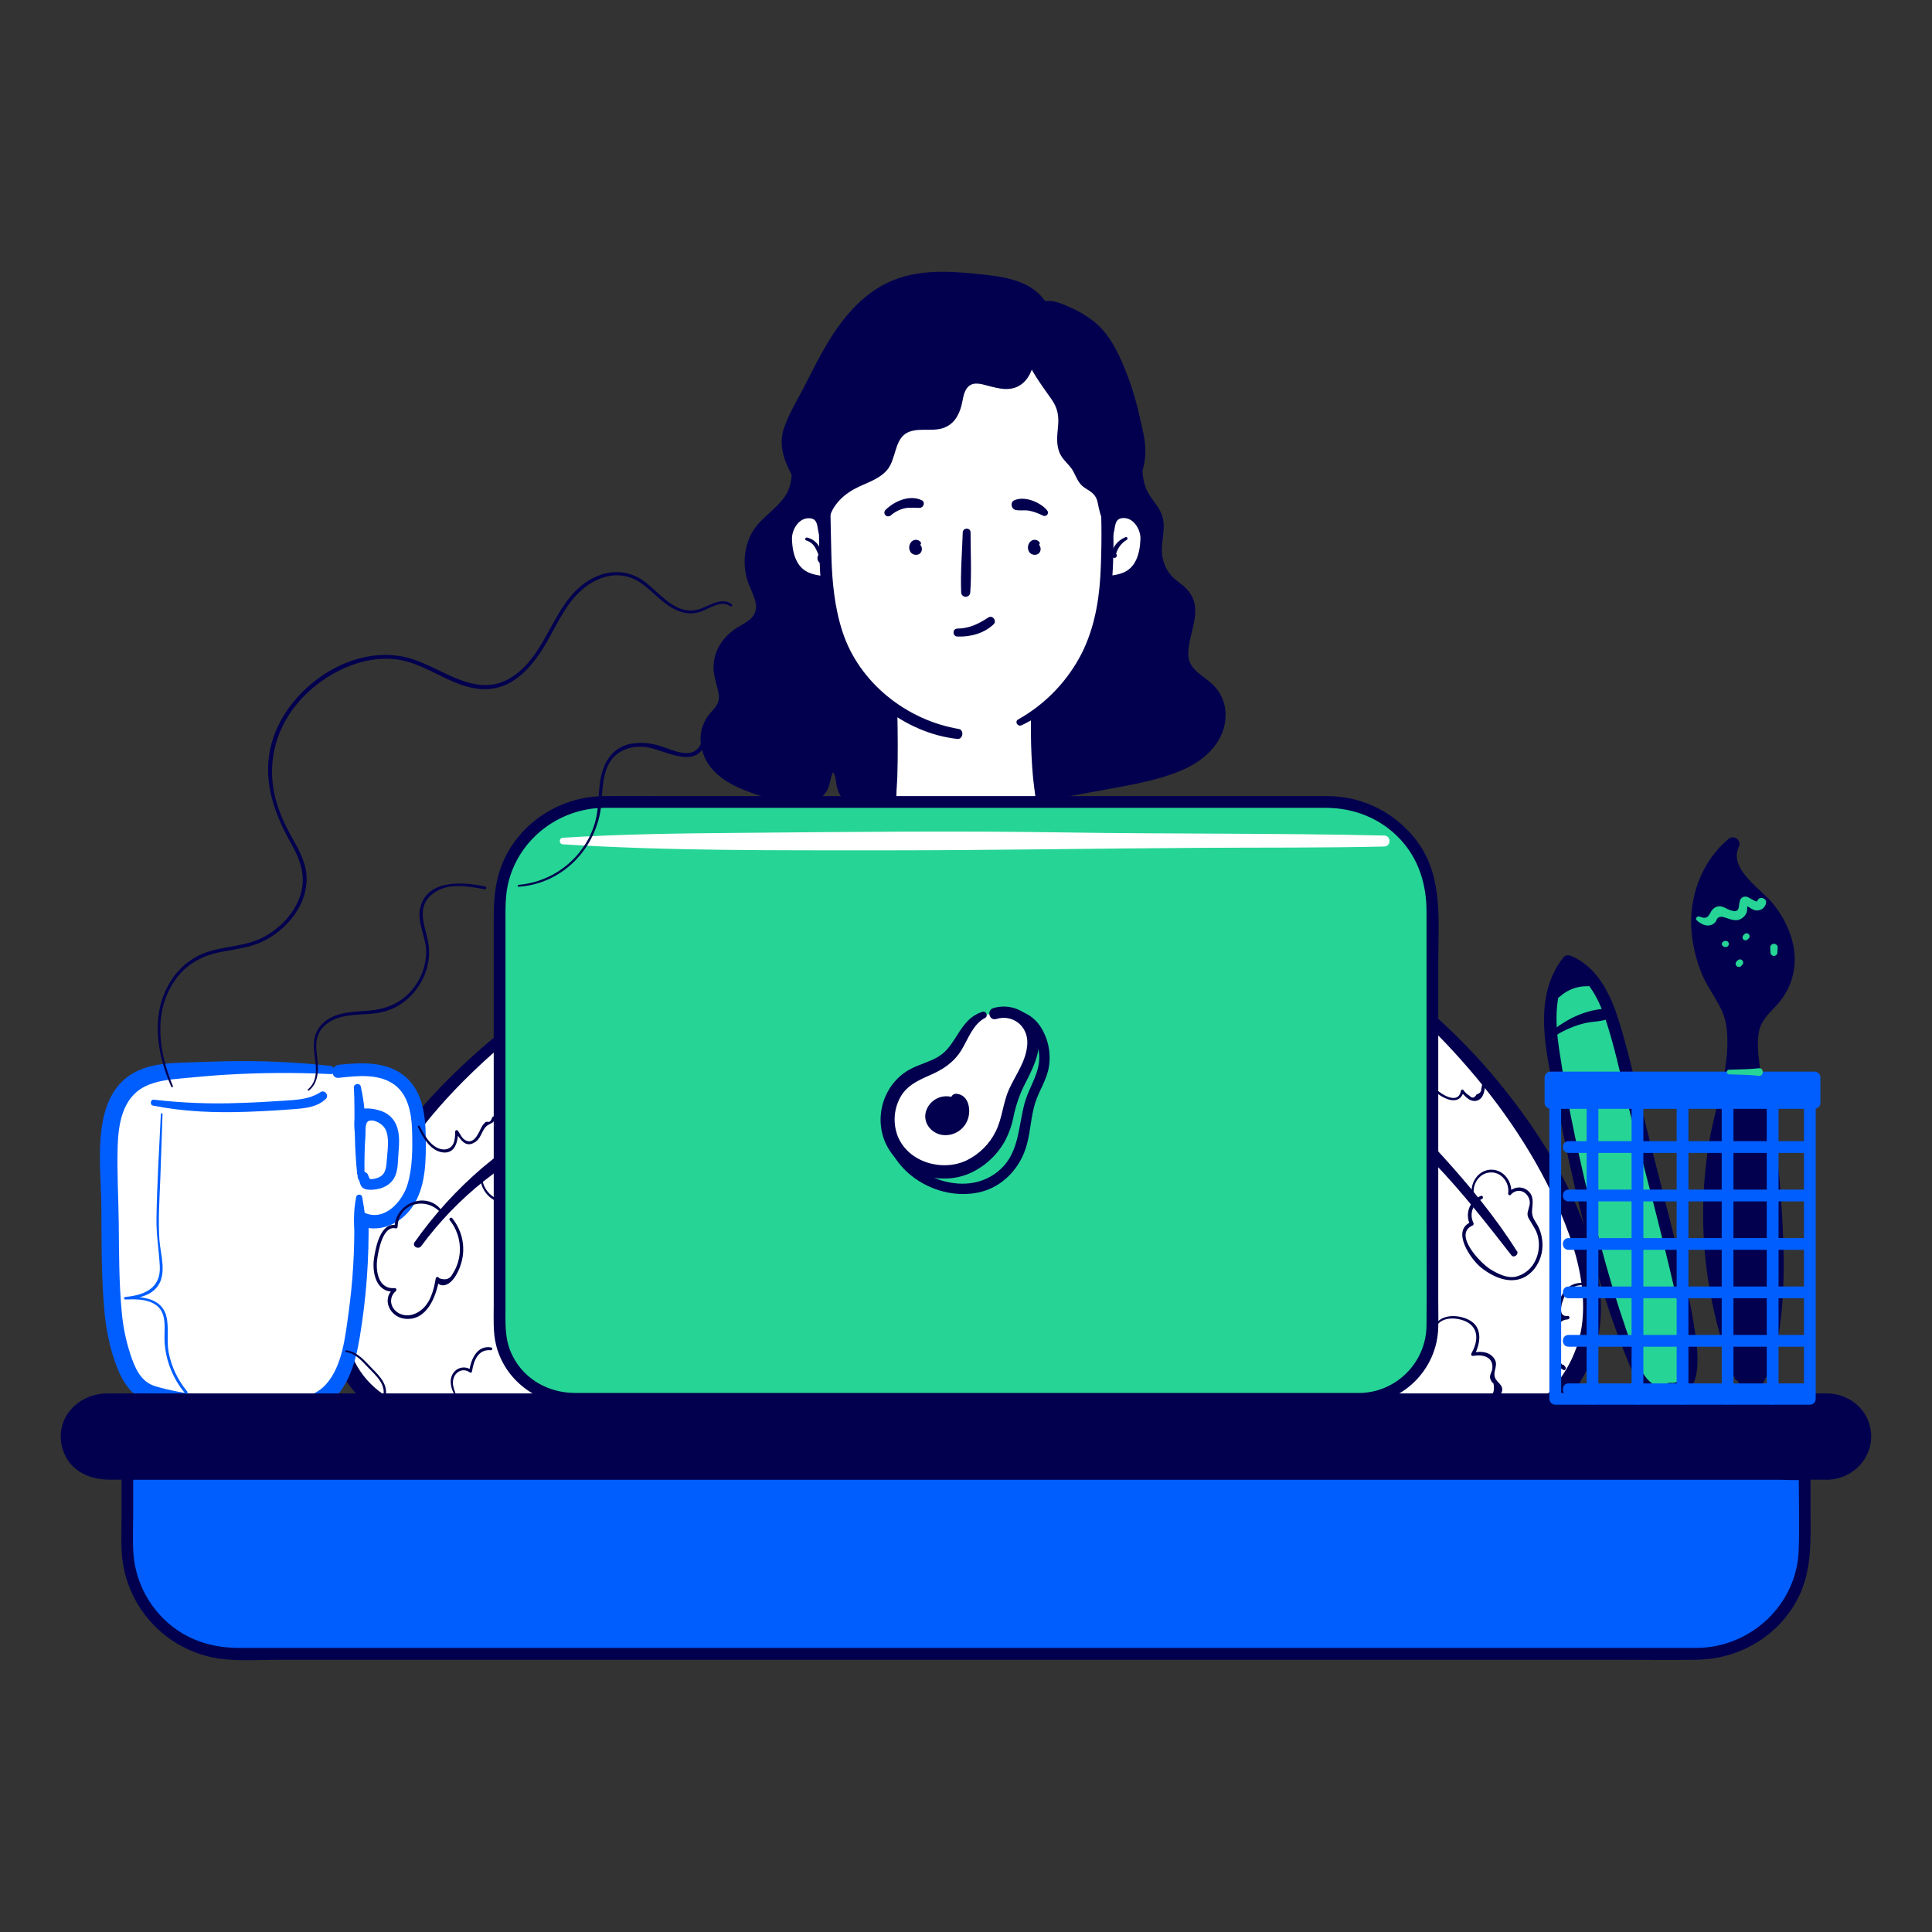 <?xml version="1.0" encoding="UTF-8"?> <svg xmlns="http://www.w3.org/2000/svg" xmlns:xlink="http://www.w3.org/1999/xlink" id="eCfnVNtDFSp1" viewBox="0 0 1000 1000" shape-rendering="geometricPrecision" text-rendering="geometricPrecision"><rect x="0" y="0" width="1000" height="1000" fill="#333333" stroke="none"/> <style><![CDATA[ #eCfnVNtDFSp29_to {animation: eCfnVNtDFSp29_to__to 3000ms linear infinite normal forwards}@keyframes eCfnVNtDFSp29_to__to { 0% {transform: translate(504.611px,283.293px)} 26.667% {transform: translate(496.611px,283.293px)} 33.333% {transform: translate(504.611px,283.293px)} 60% {transform: translate(496.611px,283.293px)} 66.667% {transform: translate(504.611px,283.293px)} 93.333% {transform: translate(496.611px,283.293px)} 100% {transform: translate(503.611px,283.293px)}} #eCfnVNtDFSp32_to {animation: eCfnVNtDFSp32_to__to 3000ms linear infinite normal forwards}@keyframes eCfnVNtDFSp32_to__to { 0% {transform: translate(467.959px,262.537px)} 50% {transform: translate(467.959px,262.537px)} 66.667% {transform: translate(465.959px,257.537px)} 83.333% {transform: translate(465.959px,257.537px)} 100% {transform: translate(467.959px,262.537px)}} #eCfnVNtDFSp33_to {animation: eCfnVNtDFSp33_to__to 3000ms linear infinite normal forwards}@keyframes eCfnVNtDFSp33_to__to { 0% {transform: translate(533.01px,262.617px)} 50% {transform: translate(533.01px,262.617px)} 66.667% {transform: translate(535.01px,257.617px)} 83.333% {transform: translate(535.01px,257.617px)} 100% {transform: translate(533.01px,262.617px)}} #eCfnVNtDFSp67_ts {animation: eCfnVNtDFSp67_ts__ts 3000ms linear infinite normal forwards}@keyframes eCfnVNtDFSp67_ts__ts { 0% {transform: translate(81.641px,561.08px) scale(1,1)} 50% {transform: translate(81.641px,561.08px) scale(0.8,1.1)} 100% {transform: translate(81.641px,561.08px) scale(1,1)}} #eCfnVNtDFSp68_ts {animation: eCfnVNtDFSp68_ts__ts 3000ms linear infinite normal forwards}@keyframes eCfnVNtDFSp68_ts__ts { 0% {transform: translate(159.256px,563.458px) scale(1,1)} 50% {transform: translate(159.256px,563.458px) scale(0.8,1.1)} 100% {transform: translate(159.256px,563.458px) scale(1,1)}} ]]></style> <path d="M899.763,712.904c-15.688-40.951-19.426-85.515-10.78-128.507c3.264-16.072,8.271-32.017,8.075-48.412.066-3.761-.48-7.508-1.617-11.094-1.372-3.92-3.802-7.37-5.958-10.927-7.301-12.074-11.593-26.195-10.731-40.278s7.183-28.048,18.179-36.897c-2.636,4.763-1.303,10.878,1.627,15.455c2.93,4.576,7.242,8.065,11.103,11.907c6.596,6.546,12.093,14.484,14.436,23.52c2.342,9.035,1.234,19.149-4.254,26.656-3.626,4.958-9.006,8.673-11.573,14.259-1.412,3.461-2.08,7.181-1.96,10.917-.177,13.259,3.675,26.185,6.399,39.2c5.027,23.902,6.321,48.431,6.595,72.853.236,20.58-.372,41.748-8.731,60.525-.814,1.823-1.872,3.792-3.764,4.459-1.891.666-4.478-1.088-3.753-2.94" fill="#02004e"></path> <path d="M901.643,712.386c-13.344-36.47-17.458-75.675-11.975-114.121c2.734-18.767,9.202-36.946,10.466-55.928.569-8.409,0-16.543-4.145-24.03-4.518-8.095-9.222-15.552-11.76-24.617-5.361-19.551-.98-41.16,15.092-54.459l-5.361-4.175c-8.389,17.797,13.426,29.008,21.433,41.729c4.988,7.928,7.752,17.502,5.429,26.803-2.323,9.3-10.535,13.72-15.014,21.756-4.478,8.036-3.479,18.032-2.293,26.685c1.362,9.927,4.048,19.6,6.037,29.4c4.351,21.501,5.655,43.463,6.037,65.346.196,11.29.274,22.629-.872,33.879-.58,5.791-1.596,11.531-3.038,17.17-.735,2.822-1.588,5.615-2.578,8.349-.862,2.391-2.489,4.9-2.626,7.34.255-4.449-6.596-4.41-6.86,0-.232,3.143,1.983,5.938,5.096,6.429c3.792.657,6.674-1.96,8.379-5.066c4.9-8.82,6.968-19.532,8.291-29.4c2.94-22.256,1.891-45.502.254-67.836-.799-11.566-2.239-23.079-4.312-34.486-2.048-11.006-5.282-21.815-6.703-32.938-.666-5.233-1.205-10.956-.206-16.18c1.118-5.88,5.263-9.476,9.085-13.661c6.384-6.756,9.772-15.801,9.398-25.088-.392-10.123-4.802-19.443-10.986-27.303-5.978-7.595-23.275-17.993-17.953-29.478.794-1.495.394-3.344-.946-4.377-1.341-1.033-3.231-.947-4.474.202-12.936,10.868-19.6,27.636-19.188,44.394.293,8.92,2.247,17.708,5.762,25.911c3.558,8.487,10.731,16.19,12.25,25.343c3.323,19.963-5.35,41.033-8.594,60.525-3.317,19.447-4.082,39.243-2.274,58.888c2.102,21.96,7.281,43.516,15.386,64.033.912,2.293,4.636,1.353,3.763-1.039v0Z" fill="#02004e"></path> <path d="M855.084,718.589c-5.234-2.773-7.84-8.663-10.045-14.17-19.15-48.736-29.851-100.333-39.534-151.793-3.537-18.786-6.242-40.464,6.184-54.987c15.68,6.272,21.678,24.852,25.823,41.16c8.938,35.162,17.872,70.321,26.803,105.477c4.734,18.62,9.477,37.338,11.221,56.468.373,4.106.578,8.398-1.058,12.171-1.637,3.773-5.665,6.86-9.702,6.008" fill="#26d496"></path> <path d="M855.35,718.139c-6.498-3.92-8.82-11.476-11.398-18.179-2.822-7.487-5.472-15.037-7.948-22.648-4.9-14.916-9.123-30.037-12.916-45.266-7.36-29.547-14.318-59.78-18.571-89.964-1.842-13.024-2.499-27.646,4.488-39.357.98-1.627,2.117-3.783,4.087-3.597.98.098,2.519,1.363,3.361,1.96c2.584,1.756,4.896,3.883,6.86,6.312c4.009,4.9,6.762,10.78,8.928,16.66c4.9,13.377,7.703,27.626,11.202,41.414c4.063,16.014,8.134,32.02,12.21,48.02c4.459,17.572,9.173,35.094,13.221,52.764c2.191,9.279,3.912,18.663,5.154,28.116.98,7.614,3.421,25.117-9.261,23.853-.98-.108-.98,1.48,0,1.578c15.298,1.529,11.545-20.757,10.33-29.322-2.597-18.228-7.409-36.054-11.937-53.9-4.789-18.835-9.574-37.671-14.357-56.507-4.341-17.061-8.026-34.456-13.269-51.263-4.028-12.897-10.349-26.235-23.461-31.85-.318-.184-.72-.132-.98.127-8.046,9.8-9.908,22.285-9.222,34.663.833,15.033,4.488,29.978,7.409,44.697c6.703,33.84,14.367,67.552,25.127,100.352c3.067,9.35,6.38,18.62,10.045,27.783c2.283,5.684,4.9,11.241,10.339,14.465.249.146.569.063.715-.186s.063-.569-.186-.715l.03-.01Z" fill="#26d496"></path> <path d="M856.142,716.775c-6.037-3.704-8.153-11.015-10.466-17.297-2.744-7.507-5.312-15.082-7.772-22.687-4.723-14.651-8.82-29.488-12.504-44.423-7.243-29.4-13.965-59.428-18.415-89.406-2.146-14.465-2.871-31.095,6.939-43.12l-3.842.5c11.29,4.831,17.042,15.739,20.796,26.852c4.772,14.181,7.84,29.047,11.485,43.532c8.056,31.693,16.66,63.308,24.02,95.177c1.813,7.84,13.955,51.421-1.607,49.863-4.047-.402-4.018,5.88,0,6.33c17.415,1.745,14.063-22.177,12.613-32.339-2.597-18.219-7.409-36.045-11.937-53.901-4.782-18.835-9.568-37.671-14.357-56.506-4.331-17.062-8.016-34.457-13.269-51.264-4.185-13.426-10.888-27.44-24.549-33.261-1.196-.51-2.881-.667-3.832.499-18.424,22.54-7.409,56.252-2.352,81.644c6.733,33.84,14.543,67.503,25.431,100.274c3.11,9.349,6.534,18.587,10.271,27.714c2.499,6.076,5.35,11.956,11.23,15.357c2.343,1.352,4.41-2.205,2.117-3.616v.078Z" fill="#02004e"></path> <path d="M335.899,482.859c-33.839,22.295-67.894,44.777-96.883,73.089-28.988,28.312-52.92,63.151-61.926,102.655-4.087,17.904-4.684,37.936,5.312,53.341c12.014,18.512,35.966,25.323,58.025,26.274c51.196,2.225,102.9-20.678,135.662-60.084" fill="#fff"></path> <path d="M217.977,645.04c9.4-12.76,20.457-24.212,32.879-34.055c6.075-4.791,12.452-9.187,19.09-13.161c3.195-1.911,6.459-3.744,9.8-5.449c1.902-.98,3.822-1.914,5.763-2.803.98-.441,1.96-.882,2.94-1.303c2.303-.637,2.548-.98.754-.912l-3.096-3.077.058.343l1.176-4.263-.254.274l5.243-.676-.245-.108c-4.979-2.254-9.105,4.381-4.352,7.439l.226.137c1.754,1.127,3.773.509,5.243-.676c1.067-.908,1.645-2.267,1.558-3.666-.053-1.952-1.347-3.652-3.214-4.223-3.323-1.216-6.772,1.577-9.497,3.116-3.704,2.107-7.369,4.292-10.956,6.595-7.416,4.746-14.504,9.984-21.217,15.68-13.339,11.371-25.192,24.377-35.28,38.71-1.49,2.107,1.96,4.028,3.43,2.009l-.049.069Z" fill="#02004e"></path> <path d="M686.202,493.385c16.522,4.9,31.036,14.906,44.276,25.921c33.075,27.568,59.853,61.908,78.527,100.705c12.829,26.714,21.56,58.623,8.977,85.475-4.302,9.222-10.907,17.238-18.336,24.206-18.267,17.131-43.414,28.528-68.198,24.922-28.655-4.175-50.774-26.705-69.305-49-7.145-8.585-14.181-17.395-22.834-24.5" fill="#fff"></path> <path d="M785.083,647.54c-11.034-17.562-24.578-33.879-38.484-49.216-6.939-7.657-14.125-15.059-21.56-22.207-3.92-3.763-7.922-7.458-12.005-11.084-3.734-3.302-7.576-7.448-12.025-9.8-3.43-1.764-6.282,2.303-3.92,5.145c3.136,3.862,7.909,6.86,11.76,10.104c3.852,3.244,7.84,6.743,11.652,10.212c7.631,6.951,15.024,14.158,22.178,21.619c14.308,14.954,26.92,31.105,39.631,47.412c1.284,1.656,3.998-.49,2.891-2.234l-.118.049Z" fill="#02004e"></path> <path d="M334.734,480.87c-61.427,39.876-127.312,83.829-154.84,155.075-11.564,29.89-17.64,69.943,11.593,91.826c25.51,19.091,63.347,17.748,92.914,11.349c37.209-8.114,70.728-28.213,95.413-57.213c4.38-5.203-3.126-12.74-7.507-7.506-20.287,24.174-47.039,42.071-77.126,51.597-27.646,8.771-62.72,12.847-89.719-.206-13.926-6.723-23.324-18.365-26.019-33.722-2.842-16.229.98-33.32,6.125-48.726c10.555-31.791,30.537-59.848,53.978-83.456c29.028-29.234,63.455-52.225,97.55-75.029c2.45-1.647.176-5.616-2.333-3.989h-.029Z" fill="#02004e"></path> <path d="M171.161,553.802c-22.687-1.813-45.479-1.891-68.178-.235-12.573.911-29.273.166-38.347,11.191-10.907,13.25-7.918,35.418-7.84,51.264.108,15.043.216,30.096.686,45.129.51,16.66,1.578,33.771,8.82,48.745c1.637,3.391,3.665,6.723,6.703,8.938s7.134,3.175,10.986,3.92c19.276,3.73,38.852,5.698,58.486,5.88c8.134.069,16.709-.294,23.618-4.577c10.27-6.379,13.906-19.404,16.023-31.36c3.629-20.372,5.27-41.049,4.9-61.74c8.565,4.293,19.433-1.313,24.265-9.594c4.831-8.281,5.194-18.326,5.439-27.91.313-11.956-.069-25.588-9.075-33.467-8.487-7.419-21.139-6.635-32.34-5.42" fill="#fff"></path> <path d="M171.162,551.705c-18.221-2.001-36.554-2.797-54.88-2.381-7.644.186-15.298.47-22.932.744-6.399.216-13.005.804-19.071,2.94-28.42,10.192-22.011,47.873-21.825,71.442.147,17.64-.088,35.486,1.509,53.077.609,8.12,2.094,16.151,4.43,23.951c2.146,6.772,5.037,14.465,10.398,19.365c5.586,5.106,13.544,5.968,20.688,7.174c8.8,1.476,17.65,2.62,26.548,3.43c9.085.813,18.228,1.264,27.352,1.274c7.448,0,15.2-.431,22.03-3.675c14.191-6.733,18.503-23.001,20.855-37.24c3.332-20.125,4.831-40.511,4.478-60.907l-5.537,3.175c10.418,4.567,21.776-.167,28.126-9.212c7.321-10.427,7.213-24.863,7.027-37.073-.167-10.722-1.754-22.756-10.271-30.253-9.486-8.35-23-7.634-34.731-6.409-4.282.451-4.322,7.222,0,6.762c8.997-.98,19.669-2.264,27.724,2.812c8.056,5.077,9.928,15.279,10.202,24.236.275,9.182.314,19.296-2.352,28.145-2.665,8.85-11.877,19.218-22.06,14.72-2.43-1.078-5.576.147-5.527,3.175.266,16.267-.717,32.531-2.94,48.647-1.685,12.025-3.106,27.078-11.436,36.652-9.8,11.202-28.42,8.409-41.601,7.644-15.475-.882-32.34-1.96-47.207-6.487-7.487-2.293-10.466-9.741-12.74-16.66-2.264-6.956-3.734-14.146-4.381-21.433-1.48-15.366-1.411-30.919-1.578-46.344-.147-13.259-.98-26.636-.539-39.896.343-11.495,2.538-24.725,13.72-30.546c5.88-3.068,12.74-3.773,19.306-4.381c7.408-.686,14.827-1.392,22.265-1.862c18.273-1.114,36.594-1.235,54.88-.363c2.734.128,2.617-3.92,0-4.194l.069-.049Z" fill="#005eff"></path> <path d="M685.643,495.266c29.821,10.78,54.429,34.526,74.803,58.124c20.374,23.599,38.298,51.039,49.715,80.213c5.88,14.975,10.055,31.086,9.124,47.285-.921,16.023-7.987,30.037-19.041,41.474-21.031,21.775-52.665,35.035-82.261,23.579-15.68-6.057-28.558-17.64-39.935-29.626-12.26-12.936-22.325-27.998-36.603-38.857-3.92-2.94-8.82,3.489-5.214,6.762c12.877,11.848,22.912,26.333,34.8,39.102c10.78,11.584,23.157,22.432,37.563,29.292c30.655,14.612,64.327,5.792,89.592-15.288c12.377-10.319,22.863-23.52,27.499-39.111c4.821-16.249,3.312-33.83-1.137-49.98-8.82-32.154-27.842-62.446-48.814-88.063-12.201-14.9-25.804-28.594-40.621-40.896-14.377-11.926-30.066-23.167-48.432-27.783-2.469-.617-3.381,2.94-1.038,3.764v.009Z" fill="#02004e"></path> <path d="M408.86,226.236c3.048,10.78,5.88,23.05-.088,32.477-3.361,5.312-9.016,8.722-13.093,13.505-6.332,7.596-8.349,17.898-5.351,27.322c2.049,6.194,6.282,12.573,3.979,18.679-2.215,5.88-9.251,8.046-14.053,12.093-5.191,4.48-7.746,11.293-6.782,18.081.814,5.331,3.813,10.692,2.166,15.837-1.274,3.998-5.027,6.644-7.173,10.241-3.724,6.213-2.029,14.592,2.479,20.256c4.508,5.665,11.26,9.075,18.081,11.506c7.588,2.718,15.492,4.457,23.52,5.174c4.038.353,8.653.235,11.397-2.754c3.352-3.665,2.313-9.976,5.792-13.514c3.46-.284,5.606,3.724,6.223,7.134.618,3.411.98,7.439,3.92,9.281c1.317.709,2.771,1.127,4.263,1.225c49.069,6.38,98.882-1.137,147.226-11.682c15.052-3.283,32.193-8.633,37.886-22.951c2.499-6.282,2.058-13.965-2.185-19.238-4.077-5.076-11.113-7.506-14.151-13.269-5.88-11.152,6.86-26.548-.608-36.662-1.842-2.489-4.616-4.076-6.958-6.095-5.631-4.931-8.63-12.212-8.104-19.679.333-4.233,1.813-8.477.98-12.651-.98-5.243-5.39-9.095-7.948-13.779-6.086-11.143-1.402-25.431-5.88-37.319-4.371-11.603-18.16-18.747-30.165-15.621" fill="#02004e"></path> <path d="M407.077,226.717c2.323,9.623,5.243,21.658-.98,30.478-5.41,7.722-14.034,11.672-18.003,20.688-3.318,7.663-3.561,16.31-.676,24.147c1.578,4.351,4.9,9.565,3.587,14.327-1.235,4.391-6.027,6.312-9.565,8.575-6.791,4.342-11.554,10.927-12.083,19.159-.265,4.067.882,7.84,1.891,11.76.725,2.784,1.421,5.41.196,8.164-.98,2.234-2.94,3.969-4.459,5.88-5.184,6.625-5.635,14.906-2.087,22.461c3.743,7.987,11.505,12.936,19.394,16.2c9.8,4.077,22.275,7.693,33.046,6.713c4.018-.363,7.791-1.794,10.182-5.175c2.587-3.655,2.009-8.947,4.782-12.318l-2.597,1.078c2.852.127,2.989,6.556,3.46,8.379.744,2.871,1.96,5.488,4.498,7.222c2.656,1.853,6.154,1.96,9.261,2.343c4.717.568,9.444,1.016,14.18,1.342c18.321,1.16,36.705.859,54.978-.901c17.768-1.627,35.28-4.626,52.822-7.938c14.789-2.803,30.459-5.018,44.277-11.28c11.172-5.057,21.04-14.7,21.187-27.685.112-6.528-2.712-12.762-7.693-16.984-4.9-4.253-11.515-7.183-11.613-14.582-.156-11.574,8.722-23.696-.833-33.918-2.44-2.607-5.703-4.273-8.045-6.997-2.603-3.044-4.232-6.799-4.675-10.78-.853-8.026,3.018-14.945-1.049-22.697-1.822-3.469-4.596-6.321-6.448-9.8-2.127-3.969-2.607-8.536-2.813-12.965-.392-8.252.177-16.748-3.057-24.549-5.478-13.25-21.158-21.384-34.967-16.993-4.9,1.558-2.793,8.251,2.078,7.546c9.898-1.431,20.923,3.518,24.853,13.024c4.273,10.368.715,22.334,4.116,32.987c1.715,5.38,5.243,9.084,8.036,13.847c3.538,6.037.274,12.211.627,18.679.283,4.68,1.703,9.221,4.136,13.23c2.94,4.959,7.761,7.124,11.368,11.348c5.88,6.909-.618,18.816-.824,26.784-.198,3.927.8,7.823,2.862,11.172c2.783,4.282,7.291,6.634,11.094,9.8c9.525,8.065,5.595,21.158-3.127,28.086-7.546,6.008-17.414,8.625-26.646,10.722-26.749,6.21-53.909,10.497-81.271,12.828-13.874,1.169-27.806,1.496-41.719.98-6.324-.255-12.632-.716-18.924-1.382-3.341-.363-7.516.069-9.212-3.224-1.146-2.215-.911-5.165-1.754-7.536-1.264-3.607-3.92-7.056-7.977-7.468-4.528-.461-6.301,4.528-7.311,8.095-.578,2.038-.745,4.772-2.234,6.37-1.823,1.96-4.959,1.813-7.389,1.705-6.939-.452-13.792-1.785-20.394-3.969-10.133-3.175-26.333-10.78-22.991-24.284c1.196-4.822,5.733-7.664,7.889-11.986c2.499-4.988,1.254-10.192-.118-15.298-1.764-6.575-1.519-13.053,3.47-18.257c3.567-3.714,8.731-5.468,12.338-9.163c9.888-10.114-.931-21.188-1.647-32.34-.395-6.407,1.59-12.735,5.577-17.767c3.988-4.9,9.437-8.291,12.877-13.72c6.781-10.722,3.204-23.981-.353-35.143-.297-.931-1.277-1.459-2.218-1.195-.94.264-1.502,1.226-1.271,2.175h-.039Z" fill="#02004e"></path> <path d="M460.801,335.361c1.006,25.774.983,51.558-.068,77.351-.128,3.224-.196,6.743,1.744,9.33c1.578,2.117,4.194,3.165,6.693,3.998c21.031,6.936,43.826,6.284,64.426-1.842c1.474-.482,2.83-1.271,3.978-2.313c2.509-2.607,2.068-6.762,1.51-10.339-4.401-28.018-1.069-72.765.431-101.097" fill="#fff"></path> <path d="M458.958,335.36c-1.039,11.456-.137,23.304-.304,34.809-.166,11.506-.558,23.207-.98,34.81-.245,7.664-2.126,17.297,5.537,22.04c7.664,4.743,18.375,5.88,27.058,6.694c9.815.853,19.703.226,29.332-1.862c6.948-1.48,19.874-3.489,22.54-11.329c1.146-3.42.539-7.007,0-10.476-.637-4.332-1.059-8.693-1.353-13.064-.588-8.82-.705-17.64-.617-26.401.186-20.061,2.401-40.111,2.43-60.152c0-4.058-5.772-3.871-6.184,0-1.568,14.925-1.911,30.135-2.42,45.08-.529,15.856-.774,31.83.774,47.637.304,3.087.774,6.145,1.156,9.212.255,2.029.618,3.989-.196,5.88-1.195,2.813-5.135,3.597-7.84,4.508-17.638,5.868-36.643,6.241-54.497,1.069-4.401-1.294-8.909-2.343-9.34-7.674-.382-4.635.255-9.486.402-14.141.343-11.28.235-22.54,0-33.849-.255-10.986,0-22.54-1.803-33.32-.363-2.186-3.45-1.431-3.616.49l-.079.039Z" fill="#02004e"></path> <path d="M427.334,239.055c-.382,14.112-.352,28.224-.215,42.336.225,22.687,2.097,47.108,16.023,66.003c14.651,19.874,41.287,35.985,66.64,32.34c21.501-3.107,41.385-19.659,51.812-38.72c9.016-16.503,10.839-32.81,11.349-51.607.512-18.879-.12-37.772-1.892-56.575-1.362-14.514-3.537-29.4-10.78-42.013-16.356-28.557-55.37-37.74-86.955-28.635-8.693,2.499-17.209,6.223-23.951,12.25-16.131,14.435-18.777,38.288-20.365,59.878" fill="#fff"></path> <path d="M498.316,275.58c-.333,10.32-1.235,20.816-.813,31.125.08,1.238,1.107,2.2,2.347,2.2s2.267-.962,2.347-2.2c.745-10.29.166-20.805.166-31.125c0-2.606-3.92-2.597-4.047,0v0Z" fill="#02004e"></path> <path d="M425.992,299.806c-5.064.707-10.146-1.156-13.554-4.968-3.547-4.048-4.674-9.653-5.056-15.024-.206-2.812-.187-5.831,1.323-8.222c1.236-1.719,2.884-3.1,4.792-4.018c1.747-1.112,3.731-1.8,5.792-2.009c2.104-.179,4.131.84,5.243,2.636.349.759.587,1.565.705,2.392.719,3.789,1.438,7.585,2.156,11.387" fill="#fff"></path> <path d="M425.99,298.12c-5.458-.657-10.094-1.833-13.122-6.86-2.146-3.587-2.803-8.036-2.94-12.133-.196-4.802,3.479-11.446,9.389-10.868c3.92.382,3.606,4.087,4.243,6.86.588,2.499,1.264,4.979,1.911,7.458.549,2.146,4.253,1.784,3.969-.539-.745-6.135.098-16.905-7.556-18.787-6.223-1.528-14.621,3.597-16.493,9.614-3.812,12.201,5.654,33.585,21.07,28.606.778-.244,1.267-1.014,1.158-1.822s-.784-1.421-1.599-1.451l-.03-.078Z" fill="#02004e"></path> <path d="M574.196,299.806c5.064.707,10.146-1.156,13.554-4.968c3.547-4.048,4.674-9.653,5.057-15.024.205-2.812.186-5.831-1.323-8.222-1.237-1.719-2.884-3.1-4.793-4.018-1.747-1.112-3.731-1.8-5.791-2.009-2.105-.179-4.132.84-5.243,2.636-.35.759-.588,1.565-.706,2.392-.719,3.789-1.437,7.585-2.156,11.387" fill="#fff"></path> <path d="M573.756,301.414c15.426,4.978,24.883-16.415,21.07-28.607-1.803-5.801-9.8-10.897-15.885-9.8-8.203,1.549-7.38,12.535-8.164,18.934-.284,2.293,3.411,2.705,3.92.539.647-2.479,1.323-4.959,1.96-7.458.637-2.734.343-6.438,4.244-6.86c5.88-.578,9.584,6.066,9.388,10.868-.167,4.097-.823,8.546-2.94,12.133-3.028,5.066-7.664,6.242-13.122,6.86-.815.03-1.49.642-1.599,1.451-.109.808.38,1.577,1.158,1.822l-.03.118Z" fill="#02004e"></path> <path d="M528.715,375.433c25.94-12.368,42.14-37.289,45.883-65.396c2.039-15.219,1.902-30.811,1.48-46.138-.431-15.68-1.264-31.537-3.92-47.04-2.195-12.985-6.517-25.559-14.984-35.819-7.125-8.644-16.66-14.955-27.028-19.091-21.678-8.682-47.56-8.016-68.836,1.529-28.263,12.662-33.32,42.993-34.986,70.795-.205,3.401,4.969,3.332,5.263,0c1.96-22.677,4.724-49.617,26.225-62.582c18.953-11.417,44.374-12.868,65.17-6.155c9.978,3.08,19.058,8.539,26.46,15.906c8.614,8.82,13.298,20.178,15.827,32.085c2.94,13.671,3.665,27.92,4.292,41.846.745,14.197.745,28.423,0,42.62-.882,14.896-3.773,29.763-11.123,42.914-7.392,13.189-18.276,24.084-31.458,31.488-1.96,1.097-.235,3.92,1.754,2.998l-.019.04Z" fill="#02004e"></path> <path d="M425.589,239.055c-1.597,17.183-2.049,34.452-1.352,51.695.549,14.475,2.215,29.224,7.791,42.718c10.417,25.206,36.132,46.06,63.514,49c2.94.314,3.626-4.665.695-5.164-26.979-4.557-51.479-23.873-60.113-50.167-4.184-12.74-5.439-26.136-5.801-39.484-.441-16.199-.53-32.34-1.255-48.559-.068-.91-.827-1.614-1.739-1.614-.913,0-1.671.704-1.74,1.614v-.039Z" fill="#02004e"></path> <path d="M417.356,279.754c2.116.634,3.862,2.138,4.802,4.136.755,1.421,2.333,4.488,1.735,6.154l2.058-.548-.216-1.039c.98-1.215-.735-2.989-1.754-1.754-.605.615-.925,1.456-.882,2.318.042.862.444,1.667,1.108,2.219.314.301.763.418,1.184.308.422-.11.756-.43.883-.847.863-2.479-.98-5.811-2.312-7.84-1.324-2.337-3.567-4.012-6.184-4.616-.275-.075-.569.002-.772.202-.202.201-.283.494-.21.77.072.275.286.491.56.567v-.03Z" fill="#02004e"></path> <path d="M582.645,278.01c-3.951,1.497-6.807,4.984-7.497,9.153-.163.632.206,1.279.833,1.46l.608.118c1.499.304,2.136-2.009.637-2.293l-.618-.108.823,1.45c.617-3.509,2.736-6.574,5.802-8.389.696-.441.265-1.695-.588-1.391v0Z" fill="#02004e"></path> <g id="eCfnVNtDFSp29_to" transform="translate(504.611,283.293)"> <g transform="translate(-499.611,-283.293)"> <path d="M471.581,281.636v0c.175-.303.175-.677,0-.98-.552-.734-1.398-1.189-2.314-1.246-.916-.056-1.812.292-2.449.952-1.538,1.583-1.639,4.069-.235,5.772c1.391,1.421,4.067,1.48,5.164-.343c1.098-1.823,0-4.9-2.44-4.282-.476.13-.866.472-1.058.927-.191.456-.162.974.078,1.405.112.211.258.403.431.568.284.275,0,0,0-.078.029-.162.092-.316.186-.451c0-.059.187,0,.187,0s-.275-.137-.118,0c-.155-.133-.247-.325-.255-.529-.092-.565.241-1.113.784-1.294.686-.156,1.519.451,1.96-.333l.079-.088Z" fill="#02004e"></path> <path d="M533.036,281.636v0c.175-.303.175-.677,0-.98-.551-.734-1.397-1.189-2.313-1.246-.917-.056-1.812.292-2.45.952-1.533,1.585-1.634,4.068-.235,5.772c1.392,1.421,4.067,1.48,5.165-.343c1.097-1.823,0-4.9-2.44-4.282-.477.13-.867.472-1.058.927-.191.456-.163.974.078,1.405.112.211.258.403.431.568.284.275,0,0,0-.078.033-.161.096-.314.186-.451c0-.059.186,0,.186,0s-.274-.137-.117,0c-.155-.133-.248-.325-.255-.529-.092-.565.24-1.113.784-1.294.686-.156,1.519.451,2.009-.333l.029-.088Z" fill="#02004e"></path> </g> </g> <g id="eCfnVNtDFSp32_to" transform="translate(467.959,262.537)"> <path d="M460.802,267.025c2.093-1.935,4.658-3.286,7.438-3.92c2.724-.647,5.164-.127,7.84-.235c1.96-.079,3.018-2.94,1.058-3.92-6.34-3.126-14.631.568-19.09,5.311-.5.777-.389,1.797.265,2.449s1.674.758,2.449.256l.04.059Z" transform="translate(-467.959,-262.537)" fill="#02004e"></path> </g> <g id="eCfnVNtDFSp33_to" transform="translate(533.01,262.617)"> <path d="M541.974,264.143c-3.498-4.254-11.838-7.664-17.081-5.136-2.088.98-1.5,4.352.627,4.9c2.352.569,4.822,0,7.232.432c2.472.542,4.864,1.402,7.115,2.557.754.389,1.677.184,2.195-.487.517-.672.48-1.618-.088-2.247v-.019Z" transform="translate(-533.01,-262.617)" fill="#02004e"></path> </g> <path d="M495.541,329.48c6.703.255,13.857-1.626,18.767-6.379c1.793-1.735-.559-4.9-2.715-3.509-5.076,3.322-9.849,5.694-16.052,5.772-2.656,0-2.646,4.009,0,4.116v0Z" fill="#02004e"></path> <path d="M427.021,273.875c-1.411-9.368,4.841-17.453,12.838-22.54c5.997-3.802,13.877-5.223,17.944-11.054c3.802-5.439,3.292-13.573,8.457-17.738c6.86-5.537,18.787-.069,25.01-6.301c5.135-5.136,2.94-15.288,8.957-19.355c6.86-4.636,16.385,3.684,24.167.833c5.958-2.176,7.781-9.565,8.741-15.837c2.133,6.145,5.254,11.902,9.242,17.042c3.459,4.459,7.693,8.722,8.82,14.249c1.421,6.919-2.294,14.7,1.136,20.884c1.206,2.146,3.136,3.773,4.793,5.596c2.685,2.94,3.028,8.251,6.654,9.908c10.554,4.831,6.517,11.417,10.368,18.188-1.284-7.457,6.517-11.475,10.486-17.924c3.336-5.442,4.948-11.765,4.626-18.14-.304-5.88-2.244-11.544-3.391-17.326-2.117-10.672-7.438-24.128-12.74-33.643-6.096-10.976-12.573-14.779-24.059-19.816-3.107-1.362-6.791-2.705-9.731-.98-2.548-5.292-7.664-8.987-13.162-11.054-5.498-2.068-11.397-2.725-17.228-3.352-15.141-1.637-30.988-3.175-45.08,2.489-10.359,4.155-18.953,11.946-25.725,20.835s-11.888,18.894-16.964,28.841l-8.555,16.758c-2.303,4.528-4.675,9.261-4.783,14.347-.127,5.684,2.578,11.016,5.331,15.994c4.175,7.513,8.628,14.867,13.358,22.06" fill="#02004e"></path> <path d="M427.481,273.875c-.98-9.907,5.635-17.963,13.887-22.618c5.38-3.048,12.005-4.537,16.17-9.398c4.792-5.576,3.606-15.249,10.133-19.375c5.821-3.675,13.416-.98,19.717-3.048c4.783-1.587,6.909-5.546,8.115-10.143.833-3.204,1.166-6.86,3.116-9.672c3.234-4.626,8.565-3.44,13.162-2.235c4.978,1.314,10.525,3.087,15.199-.107c4.675-3.195,6.076-9.8,6.939-15.181h-1.578c3.254,9.007,8.624,15.68,14.102,23.364c3.44,4.802,4.44,9.506,3.92,15.356-.353,4.057-1.068,8.35.48,12.26c1.549,3.91,5.185,6.056,7.115,9.624c1.451,2.685,2.195,5.605,4.841,7.369c4.136,2.774,6.988,4.4,8.066,9.526.637,3.028.98,5.88,2.47,8.634.401.784,1.822.45,1.724-.471-.715-6.654,4.988-10.407,8.654-15.102c3.217-4.208,5.311-9.165,6.085-14.406.912-5.88-.117-11.515-1.479-17.228-1.5-6.292-2.774-12.613-4.832-18.757-3.43-10.29-7.781-21.658-15.023-29.89-6.262-6.798-14.388-11.601-23.363-13.808-1.235-.275-3.999.401-4.9,0-1.686-.677-3.215-3.754-4.636-5.067-3.92-3.655-9.026-5.772-14.2-7.007-13.301-3.067-26.988-4.114-40.601-3.107-26.362,2.088-42.719,20.933-54.616,42.875-4.047,7.478-7.84,15.122-11.691,22.697-2.94,5.684-6.674,11.603-7.37,18.091s2.254,12.524,5.302,18.11c4.08,7.576,8.585,14.915,13.495,21.982.519.735,1.695.078,1.215-.706-4.753-7.84-9.732-15.562-14.044-23.647-2.851-5.351-5.243-10.976-4.067-17.17.843-4.449,3.136-8.506,5.155-12.495c8.085-15.925,15.455-33.094,27.029-46.883c12.122-14.435,27.802-21.482,46.599-21.462c9.38.113,18.738.922,27.998,2.421c9.104,1.381,18.287,4.566,22.874,13.181.199.338.602.499.979.392c5.4-2.274,12.848,2.42,17.64,5.076c4.125,2.223,7.784,5.218,10.78,8.82c7.262,8.928,11.76,21.08,14.955,31.977c3.46,11.613,7.84,25.48,3.558,37.338-2.146,5.88-6.37,9.595-10.124,14.357-2.293,2.94-3.547,5.782-3.165,9.497l1.725-.461c-2.666-5.194-1.568-11.515-6.214-15.68-1.362-1.225-3.008-1.813-4.488-2.832-2.244-1.549-2.989-3.548-4.126-5.88-1.96-3.92-5.939-6.517-7.477-10.555-1.794-4.723-.294-9.741-.216-14.621.11-3.72-.856-7.391-2.783-10.575-2.273-3.802-5.449-6.987-8.036-10.574-3.245-4.588-5.843-9.6-7.722-14.896-.236-.656-1.392-.843-1.529,0-.598,3.724-1.284,7.683-3.283,10.947-3.009,4.9-7.84,5.449-13.103,4.282-5.262-1.166-11.211-3.969-16.14-.676-4.185,2.793-4.685,8.213-5.88,12.652-1.206,4.606-3.274,8.173-8.203,9.398-3.704.921-7.624.471-11.397.804-5.822.509-10.085,2.832-12.437,8.33-1.097,2.548-1.646,5.272-2.577,7.84-1.525,4.427-4.768,8.054-8.996,10.064-6.41,3.391-12.819,5.694-17.836,11.212-4.42,4.9-6.762,10.78-5.969,17.306.069.539.922.559.873,0l.029-.049Z" fill="#02004e"></path> <path d="M428.765,273.875c-.617-9.33,5.782-16.66,13.622-20.845c5.645-3.048,12.289-4.645,16.66-9.614c4.635-5.213,3.861-15.131,9.712-18.963c5.39-3.518,13.2-.891,19.178-2.812c5.577-1.794,8.311-6.36,9.722-11.76.764-2.94.98-6.674,2.94-9.114c2.685-3.43,6.997-2.097,10.555-1.157c5.674,1.49,11.671,3.176,17.003-.323c5.331-3.499,7.075-10.594,8.055-16.572h-6.135c3.303,9.202,8.722,16.111,14.22,24c3.166,4.538,3.861,8.624,3.332,14.083-.431,4.479-.98,9.026.706,13.328c1.558,4.018,5.302,6.272,7.262,9.957c1.685,3.185,2.655,6.34,5.831,8.379c3.626,2.332,5.88,3.459,6.771,7.84.696,3.293,1.196,6.262,2.784,9.29c1.587,3.028,7.301,1.833,6.86-1.872-.677-5.958,5.105-9.633,8.349-13.916c3.6-4.878,5.829-10.63,6.458-16.66.824-6.997-.98-13.602-2.528-20.364-1.428-6.766-3.307-13.428-5.625-19.943-3.92-10.525-8.703-22.295-17.454-29.772-4.093-3.33-8.636-6.065-13.495-8.125-5.301-2.401-10.27-4.547-15.915-2.077l4.685,1.235c-7.36-13.387-23.177-14.965-36.858-16.366-15.543-1.578-31.713-2.303-46.168,4.645-13.426,6.448-23.295,18.463-30.85,30.958-4.293,7.125-7.987,14.582-11.76,21.991-3.646,7.164-8.125,14.289-10.78,21.903-2.94,8.389-.52,16.141,3.459,23.687c4.39,8.349,8.938,16.66,15.161,23.824c2.224,2.548,5.684-.696,4.41-3.401-3.92-8.32-9.281-15.798-13.642-23.892-2.538-4.704-4.841-9.722-3.92-15.21.735-4.243,2.94-8.124,4.9-11.927c7.909-15.738,15.229-32.8,26.646-46.383c11.76-13.955,26.676-20.747,44.874-20.707c9.145.082,18.27.839,27.303,2.263c8.458,1.274,17.101,4.009,21.305,12.074.792,1.361,2.407,2.011,3.92,1.578c4.655-1.96,11.486,2.626,15.582,4.9c3.922,2.098,7.395,4.945,10.222,8.379c6.86,8.624,11.123,20.345,14.239,30.782c3.322,11.103,7.762,24.568,3.587,35.887-3.283,8.889-14.465,14.21-13.455,24.579l6.86-1.862c-2.813-5.567-1.598-11.682-6.625-16.268-1.549-1.412-3.43-2.068-5.057-3.274-1.627-1.205-2.225-3.018-3.126-4.9-1.862-3.802-5.88-6.389-7.34-10.231-1.647-4.204,0-9.173,0-13.543.035-4.143-1.096-8.211-3.264-11.741-2.342-3.783-5.566-6.919-8.173-10.496-3.164-4.389-5.695-9.203-7.517-14.298-.98-2.616-5.595-3.41-6.134,0-.539,3.411-1.118,7.34-3.019,10.378-2.489,3.979-6.223,4.165-10.447,3.234-5.88-1.293-12.259-4.057-17.924-.421-5.253,3.371-5.566,9.8-7.203,15.18-2.577,8.546-10.564,6.713-17.708,7.438-6.341.647-11.163,3.45-13.72,9.408-1.372,3.136-1.96,6.557-3.244,9.693-1.715,4.037-4.9,6.232-8.654,8.143-6.703,3.362-12.965,6.282-17.787,12.29-4.182,4.976-5.998,11.523-4.978,17.943.304,1.96,3.548,1.48,3.42-.46h-.088Z" fill="#02004e"></path> <rect width="931" height="38.534" rx="19.267" ry="19.267" transform="translate(34.5 724.332)" fill="#02004e"></rect> <path d="M946.234,759.818h-886.694c-3.714,0-7.752.333-11.29-.98-16.964-6.164-11.917-30.87,5.517-31.487.588,0,1.186,0,1.774,0c4.312,0,8.624,0,12.936,0h841.262c11.76,0,23.52-.088,35.28,0c2.062-.058,4.121.2,6.105.764c17.532,5.498,12.848,31.076-4.9,31.674-3.92.137-3.92,6.223,0,6.095c13.965-.47,24.755-12.994,21.815-27.008-2.185-10.418-11.525-17.346-21.932-17.64-2.784-.069-5.586,0-8.379,0h-844.692c-12.564,0-25.127-.059-37.691,0-14.876.068-27.313,12.896-23.089,28.243c3.116,11.368,13.455,16.386,24.353,16.386h889.624c3.92.049,3.93-6.047,0-6.047Z" fill="#02004e"></path> <path d="M878.448,856.004h-756.893c-30.728-.005-55.635-24.916-55.635-55.644v-37.495h868.162v37.495c0,30.728-24.907,55.639-55.634,55.644v0Z" fill="#005eff"></path> <path d="M878.447,854.476h-754.766c-13.162,0-25.794-3.606-36.153-12.005-11.401-9.25-18.58-22.716-19.904-37.338-.617-7.291-.206-14.759-.206-22.06v-20.207l-1.519,1.529h855.118c3.695,0,7.968.588,11.623,0c.48-.04.961-.04,1.441,0l-1.519-1.529c0,13.161.431,26.401,0,39.553-1.059,28.959-25.392,51.714-54.077,52.057-1.96,0-1.96,3.077,0,3.048c21.227-.255,41.013-11.946,50.804-30.939c7.34-14.239,6.36-29.498,6.36-44.972v-18.747c-.011-.839-.691-1.514-1.529-1.519h-832.863c-11.28,0-22.628-.363-33.898,0-.48,0-.98,0-1.441,0-.836.01-1.513.683-1.529,1.519v21.168c0,7.624-.5,15.513.412,23.108c3.309,26.11,23.87,46.671,49.98,49.98c9.8,1.166,20.002.402,29.802.402h696.192c12.015,0,24.049.167,36.074,0h1.597c.795-.064,1.407-.727,1.407-1.524s-.612-1.46-1.407-1.524v0Z" fill="#26d496"></path> <path d="M878.447,852.957h-754.767c-12.74,0-25-3.45-35.074-11.564-11.119-8.961-18.14-22.04-19.463-36.26-.617-7.291-.206-14.759-.206-22.06v-20.207l-3.038,3.047h855.119c3.783,0,7.84.441,11.623,0c.479-.029.961-.029,1.44,0l-3.038-3.047c0,13.161.432,26.401-.049,39.552-.98,28.126-24.705,50.206-52.547,50.539-3.92.049-3.92,6.145,0,6.096c21.736-.265,42.14-12.241,52.116-31.694c7.478-14.513,6.566-29.978,6.566-45.746v-18.747c-.021-1.675-1.373-3.027-3.048-3.048h-832.823c-11.29,0-22.609-.245-33.898,0h-1.441c-1.653.052-2.973,1.394-2.999,3.048v21.168c0,7.634-.48,15.503.412,23.108c3.306,26.943,24.512,48.186,51.45,51.538c9.8,1.147,19.992.412,29.802.412h696.192c12.014,0,24.059.215,36.073,0h1.598c3.92-.039,3.93-6.135,0-6.135Z" fill="#02004e"></path> <path d="M703.596,724.027h-407.19c-10.032,0-19.652-3.986-26.745-11.08-7.092-7.095-11.076-16.716-11.073-26.748v-217.148c-.013-14.314,5.668-28.045,15.79-38.166c10.123-10.12,23.855-15.799,38.169-15.783h374.909c14.313-.016,28.046,5.663,38.168,15.783c10.122,10.121,15.803,23.852,15.79,38.166v217.148c.003,10.032-3.98,19.653-11.073,26.748-7.092,7.094-16.713,11.08-26.745,11.08Z" fill="#fff"></path> <path d="M703.596,724.027h-407.19c-10.032,0-19.652-3.986-26.745-11.08-7.092-7.095-11.076-16.716-11.073-26.748v-217.148c-.013-14.314,5.668-28.045,15.79-38.166c10.123-10.12,23.855-15.799,38.169-15.783h374.909c14.313-.016,28.046,5.663,38.168,15.783c10.122,10.121,15.803,23.852,15.79,38.166v217.148c.003,10.032-3.98,19.653-11.073,26.748-7.092,7.094-16.713,11.08-26.745,11.08Z" fill="#26d496"></path> <path d="M703.596,722.46h-367.5c-12.818,0-25.637.049-38.455,0-15.2,0-29.135-8.36-34.908-22.756-2.94-7.301-2.616-14.749-2.616-22.393v-199.401c0-7.555-.206-14.974,1.764-22.373c6.086-22.863,27.165-38.671,50.666-38.916c2.832,0,5.674,0,8.506,0h324.096c13.72,0,27.362,0,41.042,0c15.063,0,29.312,5.616,39.671,16.729c9.908,10.633,14.024,24.137,14.024,38.416v159.436c0,18.179.205,36.368,0,54.537-.004,20.106-16.156,36.481-36.26,36.76-1.96,0-1.96,3.087,0,3.048c21.266-.373,38.827-17.219,39.327-38.662.108-4.792,0-9.604,0-14.396v-174.665c0-20.58,2.548-42.542-9.868-60.368-10.495-14.91-27.563-23.811-45.796-23.883-3.626,0-7.252,0-10.878,0h-331.985c-10.623,0-21.256-.107-31.879,0-21.452.226-41.356,12.632-50.372,32.233-4.273,9.28-5.106,18.884-5.106,28.87v201.38c0,6.566-.412,13.348,1.186,19.767c4.371,17.562,20.472,29.498,38.328,29.724c3.351.049,6.713,0,10.064,0h396.949c.853,0,1.544-.692,1.544-1.544s-.691-1.543-1.544-1.543v0Z" fill="#26d496"></path> <path d="M703.596,720.981h-367.5c-12.819,0-25.637,0-38.456,0-14.582,0-27.988-7.977-33.516-21.824-2.832-7.096-2.489-14.377-2.489-21.805v-199.44c0-7.409-.225-14.7,1.705-21.972c5.88-22.207,26.372-37.563,49.206-37.798c2.832,0,5.674,0,8.507,0h324.095c13.72,0,27.362,0,41.043,0c14.7,0,28.498,5.458,38.592,16.287c9.634,10.339,13.583,23.52,13.583,37.338v159.436c0,18.179.206,36.368,0,54.537.002,19.288-15.485,35.002-34.77,35.28-3.92.069-3.92,6.165,0,6.096c22.108-.392,40.327-17.914,40.846-40.18.118-4.792,0-9.604,0-14.396v-174.715c0-20.825,2.528-43.061-10.074-61.132-10.773-15.373-28.338-24.559-47.109-24.637-3.626,0-7.252,0-10.878,0h-331.955c-10.624,0-21.257-.108-31.88,0-21.952.225-42.444,12.906-51.695,32.977-4.38,9.525-5.302,19.384-5.302,29.645v201.38c0,6.723-.401,13.602,1.235,20.178c4.538,18.209,21.286,30.606,39.798,30.841c3.352,0,6.713,0,10.065,0h396.949c3.92,0,3.92-6.096,0-6.096Z" fill="#02004e"></path> <path d="M457.862,584.759c2.871,22.276,27.253,37.035,48.725,32.429c12.485-2.676,21.668-12.74,24.922-24.794c1.891-7.017,2.107-14.387,4.243-21.355c2.048-6.644,6.243-12.279,7.213-19.296c1.077-7.303-.615-14.745-4.743-20.864-3.538-4.988-10.202-9.437-16.415-6.86-1.535.422-2.436,2.008-2.014,3.543.422,1.534,2.008,2.436,3.542,2.014c8.899-1.372,13.72,8.183,14.485,15.738.764,7.556-2.832,13.72-5.694,20.512-5.38,12.74-3.107,28.273-13.593,38.72-18.326,18.228-52.733,3.332-57.535-20.257-.353-1.735-3.362-1.372-3.136.421v.049Z" fill="#02004e"></path> <path d="M509.016,525.363c-9.094,3.244-11.162,15.259-18.228,21.835-5.782,5.39-14.347,6.575-20.864,11.054-10.407,7.144-13.485,22.677-7.389,33.732c6.096,11.054,20.08,16.738,32.409,14.053c12.328-2.685,22.393-13.044,25.725-25.216.98-3.518,1.43-7.173,2.479-10.672c1.96-6.556,5.949-12.309,8.712-18.561c2.764-6.252,4.253-13.72,1.137-19.825-3.529-6.438-11.148-9.442-18.12-7.145" fill="#fff"></path> <path d="M508.557,523.696c-7.203,2.176-10.633,8.163-14.455,14.161-2.313,3.626-4.733,6.86-8.496,9.124-4.263,2.548-9.183,3.792-13.622,5.978-14.847,7.32-20.58,26.332-12.544,40.827c8.036,14.494,27.557,20.07,42.541,13.504c7.823-3.509,14.271-9.499,18.346-17.042c1.994-3.819,3.426-7.905,4.253-12.133c1.203-6.035,3.242-11.873,6.057-17.346c4.537-8.82,9.8-19.11,5.566-29.076-3.606-8.507-13.416-12.554-22.099-9.888-3.567,1.107-2.058,6.722,1.548,5.625c8.566-2.597,16.435,3.704,16.092,12.612-.343,8.909-5.949,16.014-9.457,23.756-3.195,7.056-3.459,15.013-6.948,21.912-3.211,6.441-8.443,11.653-14.896,14.838-12.603,6.076-30.155,1.176-35.721-12.309-2.483-6.311-2.181-13.378.833-19.453c3.234-6.547,9.084-9.34,15.464-12.123c6.939-3.028,12.583-6.585,16.611-13.142c3.548-5.782,5.88-13.337,12.26-16.66c1.744-.911.549-3.753-1.333-3.175v.01Z" fill="#02004e"></path> <path d="M492.563,569.414c-2.398-.279-4.819.27-6.86,1.558-2.236,1.363-3.71,3.689-3.989,6.292-.274,4.341,3.254,7.281,7.37,7.487c5.243.255,9.339-3.92,9.8-9.055.274-2.94-1.147-6.478-4.067-6.86" fill="#02004e"></path> <path d="M492.983,567.875c-2.852-.84-5.921-.496-8.517.953s-4.499,3.882-5.281,6.75c-1.421,5.703,2.744,10.838,8.271,11.828c5.766.915,11.377-2.366,13.406-7.84c1.804-4.674.765-12.505-5.301-13.357-1.431-.372-2.894.473-3.288,1.897s.429,2.901,1.847,3.316c2.695.98,2.146,4.9,1.107,6.86-1.287,2.655-4.218,4.09-7.105,3.479-1.241-.219-2.327-.965-2.977-2.046-.65-1.08-.801-2.389-.413-3.589c1.156-3.469,5.066-4.625,8.251-5.164c1.656-.284,1.382-2.636,0-3.077v-.01Z" fill="#02004e"></path> <path d="M216.36,583.417c2.479,5.351,6.556,12.554,13.22,13.112c6.194.51,7.389-5.939,7.625-10.78l-1.48.402c2.793,3.685,5.253,8.467,10.496,4.792c3.116-2.185,3.234-6.713,6.399-8.653c1.882-1.147,2.94-1.039,3.744-3.43.333-.98-1.265-1.451-1.608-.441-1.352,3.92-2.352,1.254-3.812,2.705-.902.92-1.627,2-2.136,3.185-1.323,2.636-4.038,9.104-8.82,5.252-1.137-.921-2.058-3.136-3.048-4.37-.441-.559-1.352-.079-1.352.558.104,1.908-.132,3.819-.696,5.645-1.696,4.439-6.449,4.273-9.859,1.96-3.704-2.499-5.733-6.713-7.84-10.496-.323-.578-1.147-.078-.872.51l.039.049Z" fill="#02004e"></path> <path d="M229.902,628.673c-6.576-12.965-24.99-7.252-25.705,6.351l1.048-.794c-8.29-2.088-10.887,11.662-11.671,17.15-1.078,7.438,1.195,17.944,10.78,17.12l-.628-1.509c-6.477,5.439-1.891,14.7,5.743,15.582c11.496,1.313,16.278-11.466,17.826-20.492h-1.695c.5,2.882,3.175,3.92,5.782,2.705c3.371-1.529,5.713-6.233,6.86-9.496c3.068-8.422,1.47-17.836-4.204-24.774-.598-.716-1.872.254-1.304.98c5.149,6.369,6.676,14.93,4.048,22.687-.464,1.406-1.075,2.759-1.823,4.037l-.706,1.137c-1.306,2.724-3.639,3.469-6.997,2.234-.108-.378-.454-.638-.847-.638-.394,0-.74.26-.848.638-1.088,6.312-2.803,13.328-8.438,17.131-3.391,2.283-7.34,2.94-10.966.823-4.195-2.47-5.204-7.977-1.225-11.329.247-.252.32-.627.186-.953-.135-.326-.451-.541-.804-.546-8.506.735-9.956-8.82-9.045-15.141.598-4.106,2.842-17.366,9.486-15.778.247.063.51.009.712-.145.203-.155.323-.394.327-.649.529-13.152,16.347-16.082,23.363-5.949.113.188.356.251.546.141.19-.109.257-.351.15-.542l.049.019Z" fill="#02004e"></path> <path d="M248.681,610.406c.516,5.047,3.732,9.416,8.398,11.407.21.118.468.106.666-.031.197-.137.299-.375.262-.613-.038-.237-.208-.432-.438-.502-4.309-1.81-7.345-5.758-7.987-10.388-.068-.51-.98-.392-.901.127v0Z" fill="#02004e"></path> <path d="M235.646,720.842c-.842-2.283-1.656-4.596-.98-7.075.98-3.92,5.145-5.949,8.556-3.371.197.114.436.131.647.044.211-.086.37-.266.431-.485.823-5.459,3.018-11.76,9.8-11.065.357-.019.651-.289.698-.644.048-.354-.163-.693-.502-.806-7.37-1.343-10.525,6.105-11.398,12.123l1.088-.441c-2.68-2.055-6.49-1.705-8.751.803-2.94,3.215-2.146,7.742-.373,11.27.226.451.98.128.833-.353h-.049Z" fill="#02004e"></path> <path d="M179.08,699.802c4.9.774,7.978,4.361,11.221,7.761c4.205,4.401,9.996,9.075,7.84,15.906-.235.754.98,1.078,1.186.323c2.019-6.536-2.401-11.123-6.674-15.415-3.92-3.989-7.565-8.761-13.484-9.477-.51-.068-.637.823-.128.902h.039Z" fill="#02004e"></path> <path d="M742.138,564.356c3.92,3.92,13.162,9.016,15.475.549l-1.216.324c2.088,2.655,5.39,6.036,9.075,4.037c3.46-1.881,3.273-8.271,3.411-11.544.009-.335-.236-.624-.568-.669s-.645.167-.726.492c-.402,1.902-.284,4.156-.892,5.949.092,1.509-.702,2.489-2.381,2.94-1.166,1.96-2.391,2.234-3.695.725-1.283-.738-2.377-1.765-3.195-2.999-.187-.177-.453-.245-.702-.179-.25.065-.447.256-.523.503-1.411,7.781-10.28,1.774-13.279-.98-.529-.471-1.283.274-.784.774v.078Z" fill="#02004e"></path> <path d="M762.758,617.169c-.235-4.9,3.097-9.8,8.271-10.28c5.968-.588,10.408,5.116,9.594,10.78-.098.686.735,1.421,1.314.765c3.008-3.46,7.712-2.343,9.417,1.754c1.127,2.695,0,4.488-.558,6.948-.355,1.258-.14,2.609.588,3.695c2.146,3.861,4.429,6.33,4.988,11.015.558,4.063-.241,8.197-2.274,11.76-2.042,3.589-5.462,6.187-9.466,7.193-4.685.98-9.379-1.519-13.279-3.871-4.802-2.94-19.6-18.11-9.075-22.658.225-.131.389-.346.455-.598s.029-.519-.102-.744c-2.333-4.9-.079-10.065,4.557-12.427.823-.421.245-1.881-.647-1.528-2.808,1.142-5.011,3.406-6.076,6.244-1.065,2.839-.894,5.993.47,8.701l.353-1.343c-10.319,4.4,0,19.267,5.243,23.461c8.31,6.664,19.6,10.31,27.44.98c3.169-3.924,4.731-8.904,4.371-13.935-.139-2.49-.706-4.936-1.676-7.233-1.617-3.822-4.028-5.076-3.646-9.741.314-3.763,1.049-7.281-2.469-10.025-3.022-2.322-7.347-1.795-9.722,1.185l1.343.559c.725-5.978-3.616-12.201-9.947-12.407s-10.937,5.812-10.486,11.76c0,.637,1.048.657.98,0l.039-.01Z" fill="#02004e"></path> <path d="M819.639,664.11c-6.027-.686-10.457,3.312-12.348,8.82-1.323,3.861-1.549,10.486,4.204,9.976c1.127-.098,1.166-1.813,0-1.783-5.772.127-7.693,5.409-8.144,10.407-.578,6.409-.363,13.818,5.733,17.493.98.598,1.774-.686,1.147-1.48l-.706-.891c-.627-.794-1.96.235-1.392,1.078l.608.98l1.294-1.294c-4.352-2.94-5.047-7.762-4.959-12.662.078-4.419.235-11.583,6.419-11.828v-1.784c-6.478.696-2.195-9.457-1.245-11.005c1.889-3.342,5.567-5.262,9.389-4.9.705.059.676-.98,0-1.078v-.049Z" fill="#02004e"></path> <path d="M744.138,685.514c3.499-4.538,12.299-3.44,16.376-.48c5.361,3.92,3.92,10.554,1.059,15.523-.165.303-.133.674.08.945.213.27.567.388.9.299c4.811-.872,10.593.412,9.858,6.723-.186,1.637-1.391,2.862-1.156,4.645.147,1.039.588,1.265.98,2.254.088.265.588.294.686.51.49,1.098.774,6.066-1.431,5.772-.98-.127-1.097,1.382-.225,1.637c2.281.856,4.837-.179,5.88-2.382c1.734-3.92-2.372-5.174-3.342-7.928-1.294-3.675,2.303-6.497-.725-10.29-2.676-3.351-7.037-3.4-10.908-2.577l.98,1.244c3.078-5.88,4.459-14.023-2.322-17.953-4.979-2.881-13.72-3.616-17.454,1.548-.382.539.49.98.872.51h-.108Z" fill="#02004e"></path> <path d="M291.438,437.024c55.311,3.479,111.073,3.077,166.472,3.107c54.88,0,109.682-.98,164.532-1.304c31.36-.176,62.72.059,94.012-.666c3.655-.078,3.665-5.606,0-5.684-55.468-1.284-111.005-.755-166.483-1.617-54.88-.853-109.691-.274-164.522.206-31.36.274-62.72.578-94.011,2.548-.942,0-1.706.763-1.706,1.705s.764,1.705,1.706,1.705v0Z" fill="#fff"></path> <path d="M188.675,607.584c-.108-6.683,0-13.367.49-20.031.166-2.303-.432-6.625,1.803-7.389c2.94-.98,7.124,1.764,8.418,4.136c2.45,4.488,1.088,11.76.774,16.66-.264,3.92-.725,7.457-5.066,8.82-.853.264-2.94.852-3.734.362-.147-.088-.882-2.185-1.059-2.43-1.96-2.862-6.713-.177-4.723,2.763.911,1.333.647,2.94,1.96,4.136s3.185,1.225,4.782,1.196c4.106-.089,8.399-1.529,10.937-4.9c2.656-3.528,2.626-8.223,2.881-12.437.304-5.037,1.059-10.427-.676-15.307-1.208-3.572-3.918-6.437-7.419-7.84-3.008-1.186-9.143-2.548-12.142-.657-3.567,2.264-2.283,9.487-2.224,12.858.107,6.693.519,13.367,1.176,20.031.245,2.401,3.92,2.509,3.831,0l-.009.029Z" fill="#005eff"></path> <path d="M79.15,572.256c16.111,3.205,32.477,3.812,48.912,3.205c8.206-.301,16.405-.771,24.598-1.412c5.654-.431,11.76-1.127,16.003-5.282c1.784-1.744-.549-4.9-2.705-3.508-6.076,3.92-12.74,4.037-19.756,4.508-7.311.49-14.642.911-21.962,1.117-14.908.591-29.839.025-44.659-1.695-1.735-.216-2.127,2.724-.412,3.067h-.02Z" fill="#005eff"></path> <path d="M184.381,619.491c-1.492,7.308-1.516,14.84-.068,22.158.646,3.243,5.997,2.538,5.791-.784-.463-7.171-1.35-14.308-2.655-21.374-.275-1.539-2.764-1.5-3.068,0v0Z" fill="#005eff"></path> <path d="M183.166,562.838c.441,7.428.186,14.856.421,22.285.098,3.342,4.812,3.234,5.116,0c.715-7.634-.372-15.318-1.96-22.766-.431-1.96-3.675-1.558-3.557.481h-.02Z" fill="#005eff"></path> <path d="M83.255,576.645c-.882,17.934-1.96,35.917-2.264,53.9-.127,8.33,1.205,16.258,1.715,24.5.715,11.711-7.84,15.327-17.846,16.258-.833.069-.862,1.353,0,1.323c5.067-.196,10.78-.323,15.249,2.431c6.801,4.184,4.714,12.828,5.067,19.472.615,9.808,4.351,19.162,10.662,26.696.608.735,1.646-.314,1.049-1.039-4.842-5.805-8.139-12.739-9.584-20.159-1.156-6.144.274-12.563-1.176-18.62-2.342-9.702-12.975-10.456-21.266-10.133v1.323c5.88-.549,12.583-1.568,16.464-6.468c5.331-6.742,1.666-16.993,1.166-24.627-.676-10.496.098-21.07.49-31.566.425-11.107.81-22.214,1.156-33.32c0-.569-.853-.569-.882,0v.029Z" fill="#005eff"></path> <g id="eCfnVNtDFSp67_ts" transform="translate(81.641,561.08) scale(1,1)"> <path d="M89.519,562.22c-7.223-17.316-10.398-38.043.784-54.468c5.498-8.075,13.318-12.74,22.785-14.759c8.026-1.695,16.131-2.283,23.52-6.027c11.76-5.88,21.727-17.797,22.099-31.36.216-7.575-3.126-14.239-6.782-20.658-4.625-8.144-8.545-16.396-10.241-25.676-3.41-18.738,3.117-36.839,16.66-49.98c13.123-12.682,32.987-21.678,51.382-17.121c14.504,3.606,27.224,15.357,42.787,14.494c15.111-.833,24.803-14.092,31.546-26.156c4.851-8.673,9.222-18.14,16.748-24.892c8.408-7.546,20.051-10.917,30.076-4.42c7.419,4.802,12.662,12.544,21.335,15.406c3.5,1.207,7.311,1.159,10.78-.137c4.635-1.666,10.26-6.057,15.072-2.646.676.48,1.304-.628.647-1.108-5.88-4.243-12.26,1.696-18.091,2.94-10.946,2.411-18.737-8.173-26.303-14.092-12.867-10.045-28.42-5.155-38.445,6.497-11.643,13.534-15.916,33.663-32.144,43.12-17.239,10.006-33.81-4.596-49.843-9.908-30.9-10.241-67.326,15.524-73.961,46.06-3.92,18.091,2.45,34.526,11.162,50.039c4.9,8.683,7.556,17.64,3.92,27.293-3.204,8.624-10.094,15.68-18.061,20.11-9.692,5.37-20.845,4.694-31.027,8.467-7.427,2.87-13.681,8.141-17.767,14.974-10.368,16.749-6.968,37.24.51,54.351.196.441.98.128.784-.323l.069-.02Z" transform="translate(-81.641,-561.08)" fill="#02004e"></path> </g> <g id="eCfnVNtDFSp68_ts" transform="translate(159.256,563.458) scale(1,1)"> <g transform="translate(-159.256,-563.458)"> <path d="M159.941,564.425c3.978-3.234,4.821-8.134,4.606-13.044-.167-3.851-1.108-7.703-.784-11.584.46-5.439,3.479-9.28,8.212-11.671c7.213-3.636,15.484-2.578,23.236-3.773c5.49-.798,10.655-3.086,14.935-6.615c8.261-6.86,13.152-17.876,11.701-28.597-1.186-8.82-6.86-18.453,1.206-25.754c7.702-6.929,18.62-4.743,27.773-3.107.901.167,1.313-1.205.382-1.401-11.162-2.421-29.596-3.979-33.565,10.456-2.087,7.625,2.675,15.122,2.94,22.668.1,7.668-2.664,15.097-7.752,20.835-5.635,6.468-12.887,9.378-21.256,10.201-6.86.677-14.034.432-20.364,3.724-5.165,2.686-8.37,7.154-8.722,13.034-.49,8.007,4.174,17.807-3.097,24.059-.402.343.176.902.578.569h-.029Z" fill="#02004e"></path> <path d="M268.446,458.967c22.913-1.529,40.602-20.08,42.777-42.562.657-6.86.51-14.229,3.636-20.511c3.587-7.213,11.035-9.888,18.698-9.32c8.615.657,25.667,11.819,30.89-.5.5-1.156-1.176-2.195-1.735-.98-4.125,8.82-14.611,2.94-21.099.98-4.954-1.593-10.222-1.953-15.347-1.048-10.055,2.077-14.474,10.633-15.729,20.08-.823,6.174-.656,12.505-2.048,18.62-1.322,5.689-3.793,11.049-7.262,15.749-7.721,10.637-19.684,17.393-32.781,18.512-.637.049-.647,1.039,0,.98v0Z" fill="#02004e"></path> </g> </g> <rect width="136.681" height="13.093" rx="0" ry="0" transform="translate(802.537 557.723)" fill="#005eff"></rect> <path d="M939.217,567.767h-136.681l3.048,3.047v-13.092l-3.048,3.038h136.681l-3.038-3.038v13.092c0,3.92,6.085,3.92,6.085,0v-13.092c-.021-1.675-1.373-3.027-3.047-3.048h-136.681c-1.674.021-3.027,1.373-3.048,3.048v13.092c.027,1.671,1.377,3.017,3.048,3.038h136.681c3.92,0,3.929-6.085,0-6.085Z" fill="#005eff"></path> <path d="M936.768,720.981h-131.771l3.048,3.048v-153.214l-3.048,3.038h131.771l-3.048-3.038v153.214c0,3.92,6.086,3.92,6.086,0v-153.214c-.021-1.67-1.368-3.021-3.038-3.047h-131.771c-1.674.021-3.027,1.373-3.048,3.047v153.214c.021,1.674,1.374,3.026,3.048,3.047h131.771c3.92,0,3.92-6.095,0-6.095Z" fill="#005eff"></path> <path d="M827.32,724.028v-153.213c0-3.92-6.086-3.92-6.086,0v153.213c0,3.92,6.086,3.92,6.086,0Z" fill="#005eff"></path> <path d="M850.605,724.028v-153.213c0-3.92-6.095-3.92-6.095,0v153.213c0,3.92,6.095,3.92,6.095,0Z" fill="#005eff"></path> <path d="M873.93,724.028v-153.213c0-3.92-6.096-3.92-6.096,0v153.213c0,3.92,6.096,3.92,6.096,0Z" fill="#005eff"></path> <path d="M897.244,724.028v-153.213c0-3.92-6.086-3.92-6.086,0v153.213c0,3.92,6.086,3.92,6.086,0Z" fill="#005eff"></path> <path d="M920.568,724.028v-153.213c0-3.92-6.095-3.92-6.095,0v153.213c0,3.92,6.095,3.92,6.095,0Z" fill="#005eff"></path> <path d="M811.895,596.756h122.5c3.92,0,3.92-6.096,0-6.096h-122.5c-3.92,0-3.92,6.096,0,6.096Z" fill="#005eff"></path> <path d="M811.895,621.834h122.5c3.92,0,3.92-6.096,0-6.096h-122.5c-3.92,0-3.92,6.096,0,6.096Z" fill="#005eff"></path> <path d="M811.895,646.912h122.5c3.92,0,3.92-6.096,0-6.096h-122.5c-3.92,0-3.92,6.096,0,6.096Z" fill="#005eff"></path> <path d="M811.895,671.98h122.5c3.92,0,3.92-6.085,0-6.085h-122.5c-3.92,0-3.92,6.085,0,6.085Z" fill="#005eff"></path> <path d="M811.895,697.058h122.5c3.92,0,3.92-6.095,0-6.095h-122.5c-3.92,0-3.92,6.095,0,6.095Z" fill="#005eff"></path> <path d="M811.895,722.137h122.5c3.92,0,3.92-6.096,0-6.096h-122.5c-3.92,0-3.92,6.096,0,6.096Z" fill="#005eff"></path> <path d="M805.927,535.545c4.435-2.698,9.257-4.701,14.298-5.938c4.146-.98,8.693-.726,12.593-2.431c2.519-1.107,1.196-5.213-1.381-5.106-9.898.422-19.375,4.753-27.127,10.722-1.568,1.215-.206,3.841,1.617,2.753v0Z" fill="#02004e"></path> <path d="M806.045,514.699c4.226-4.235,9.971-6.603,15.954-6.576-3.109-2.91-6.74-5.208-10.701-6.771-1.042,3.617-2.437,7.122-4.165,10.466" fill="#02004e"></path> <path d="M807.279,515.925c3.994-3.676,9.275-5.633,14.7-5.449.945-.022,1.788-.6,2.151-1.473.362-.874.176-1.879-.475-2.564-3.354-3.288-7.319-5.889-11.672-7.654-1.352-.568-2.94.617-3.273,1.852-1.011,3.378-2.323,6.658-3.92,9.8-1.578,3.097,3.106,5.831,4.665,2.725c1.792-3.57,3.261-7.292,4.39-11.123l-3.254,1.881c3.529,1.445,6.812,3.428,9.732,5.88l1.676-4.047c-6.515.273-12.678,3.033-17.219,7.712-.594.692-.555,1.725.09,2.37s1.678.684,2.37.09h.039Z" fill="#02004e"></path> <path d="M894.942,556.056c5.164.225,10.437.196,15.582.784c2.499.284,2.508-4.185,0-3.92-5.145.588-10.408.548-15.582.774-.644,0-1.167.522-1.167,1.166s.523,1.166,1.167,1.166v.03Z" fill="#26d496"></path> <path d="M878.281,476.411c2.088,1.783,4.714,3.332,7.546,2.313.956-.347,1.774-.994,2.333-1.843.166-.255.47-1.215.637-1.391c1.431-1.461,2.763-.98,4.547-.422c2.871.931,5.557,2.127,8.359.196c1.067-.75,1.891-1.796,2.372-3.008.372-.873.186-3.852.666-4.42l-2.146.568c2.94.51,4.479,3.45,7.791,2.734c1.808-.317,3.249-1.688,3.656-3.479.833-2.871-3.744-4.125-4.479-1.234-.216.852-4.488-1.96-4.949-2.127-.827-.302-1.738-.278-2.548.069-3.714,1.852.51,9.31-6.693,6.664-2.656-.98-4.518-2.862-7.439-1.431-3.694,1.803-2.489,7.281-8.143,4.841-1.176-.51-2.686.98-1.51,1.96v.01Z" fill="#26d496"></path> <path d="M892.305,490.003l.529.128c.555.147,1.148-.009,1.558-.412.29-.304.455-.707.461-1.127-.006-.423-.17-.829-.461-1.137-.413-.397-1.003-.553-1.558-.411l-.529.137-.353.147c-.166.089-.307.217-.412.372-.201.254-.311.568-.313.892.011.256.078.507.196.735.198.328.513.569.882.676v0Z" fill="#26d496"></path> <path d="M904.544,486.28l.588-.549c.294-.294.459-.692.461-1.107-.001-.419-.167-.82-.461-1.117-.616-.6-1.598-.6-2.214,0l-.549.588c-.283.296-.444.688-.451,1.097.004.407.166.797.451,1.088.287.29.679.453,1.088.451.405-.011.793-.172,1.087-.451v0Z" fill="#26d496"></path> <path d="M901.262,500l.529-.598c.159-.147.277-.332.343-.539.1-.193.147-.409.137-.627-.012-.435-.178-.852-.47-1.176-.311-.306-.73-.478-1.166-.48l-.441.059c-.273.079-.522.224-.725.421l-.608.529c-.162.151-.283.34-.353.549-.107.202-.158.429-.147.657-.012.228.039.455.147.656.065.212.187.402.353.549.666.666,1.745.666,2.411,0h-.01Z" fill="#26d496"></path> <path d="M916.275,490.856l.127,2.264c.069.936.849,1.661,1.789,1.661.939,0,1.719-.725,1.788-1.661l.127-2.264c.169-.783-.155-1.589-.818-2.037-.663-.449-1.532-.449-2.195,0-.663.448-.987,1.254-.818,2.037v0Z" fill="#26d496"></path> </svg> 